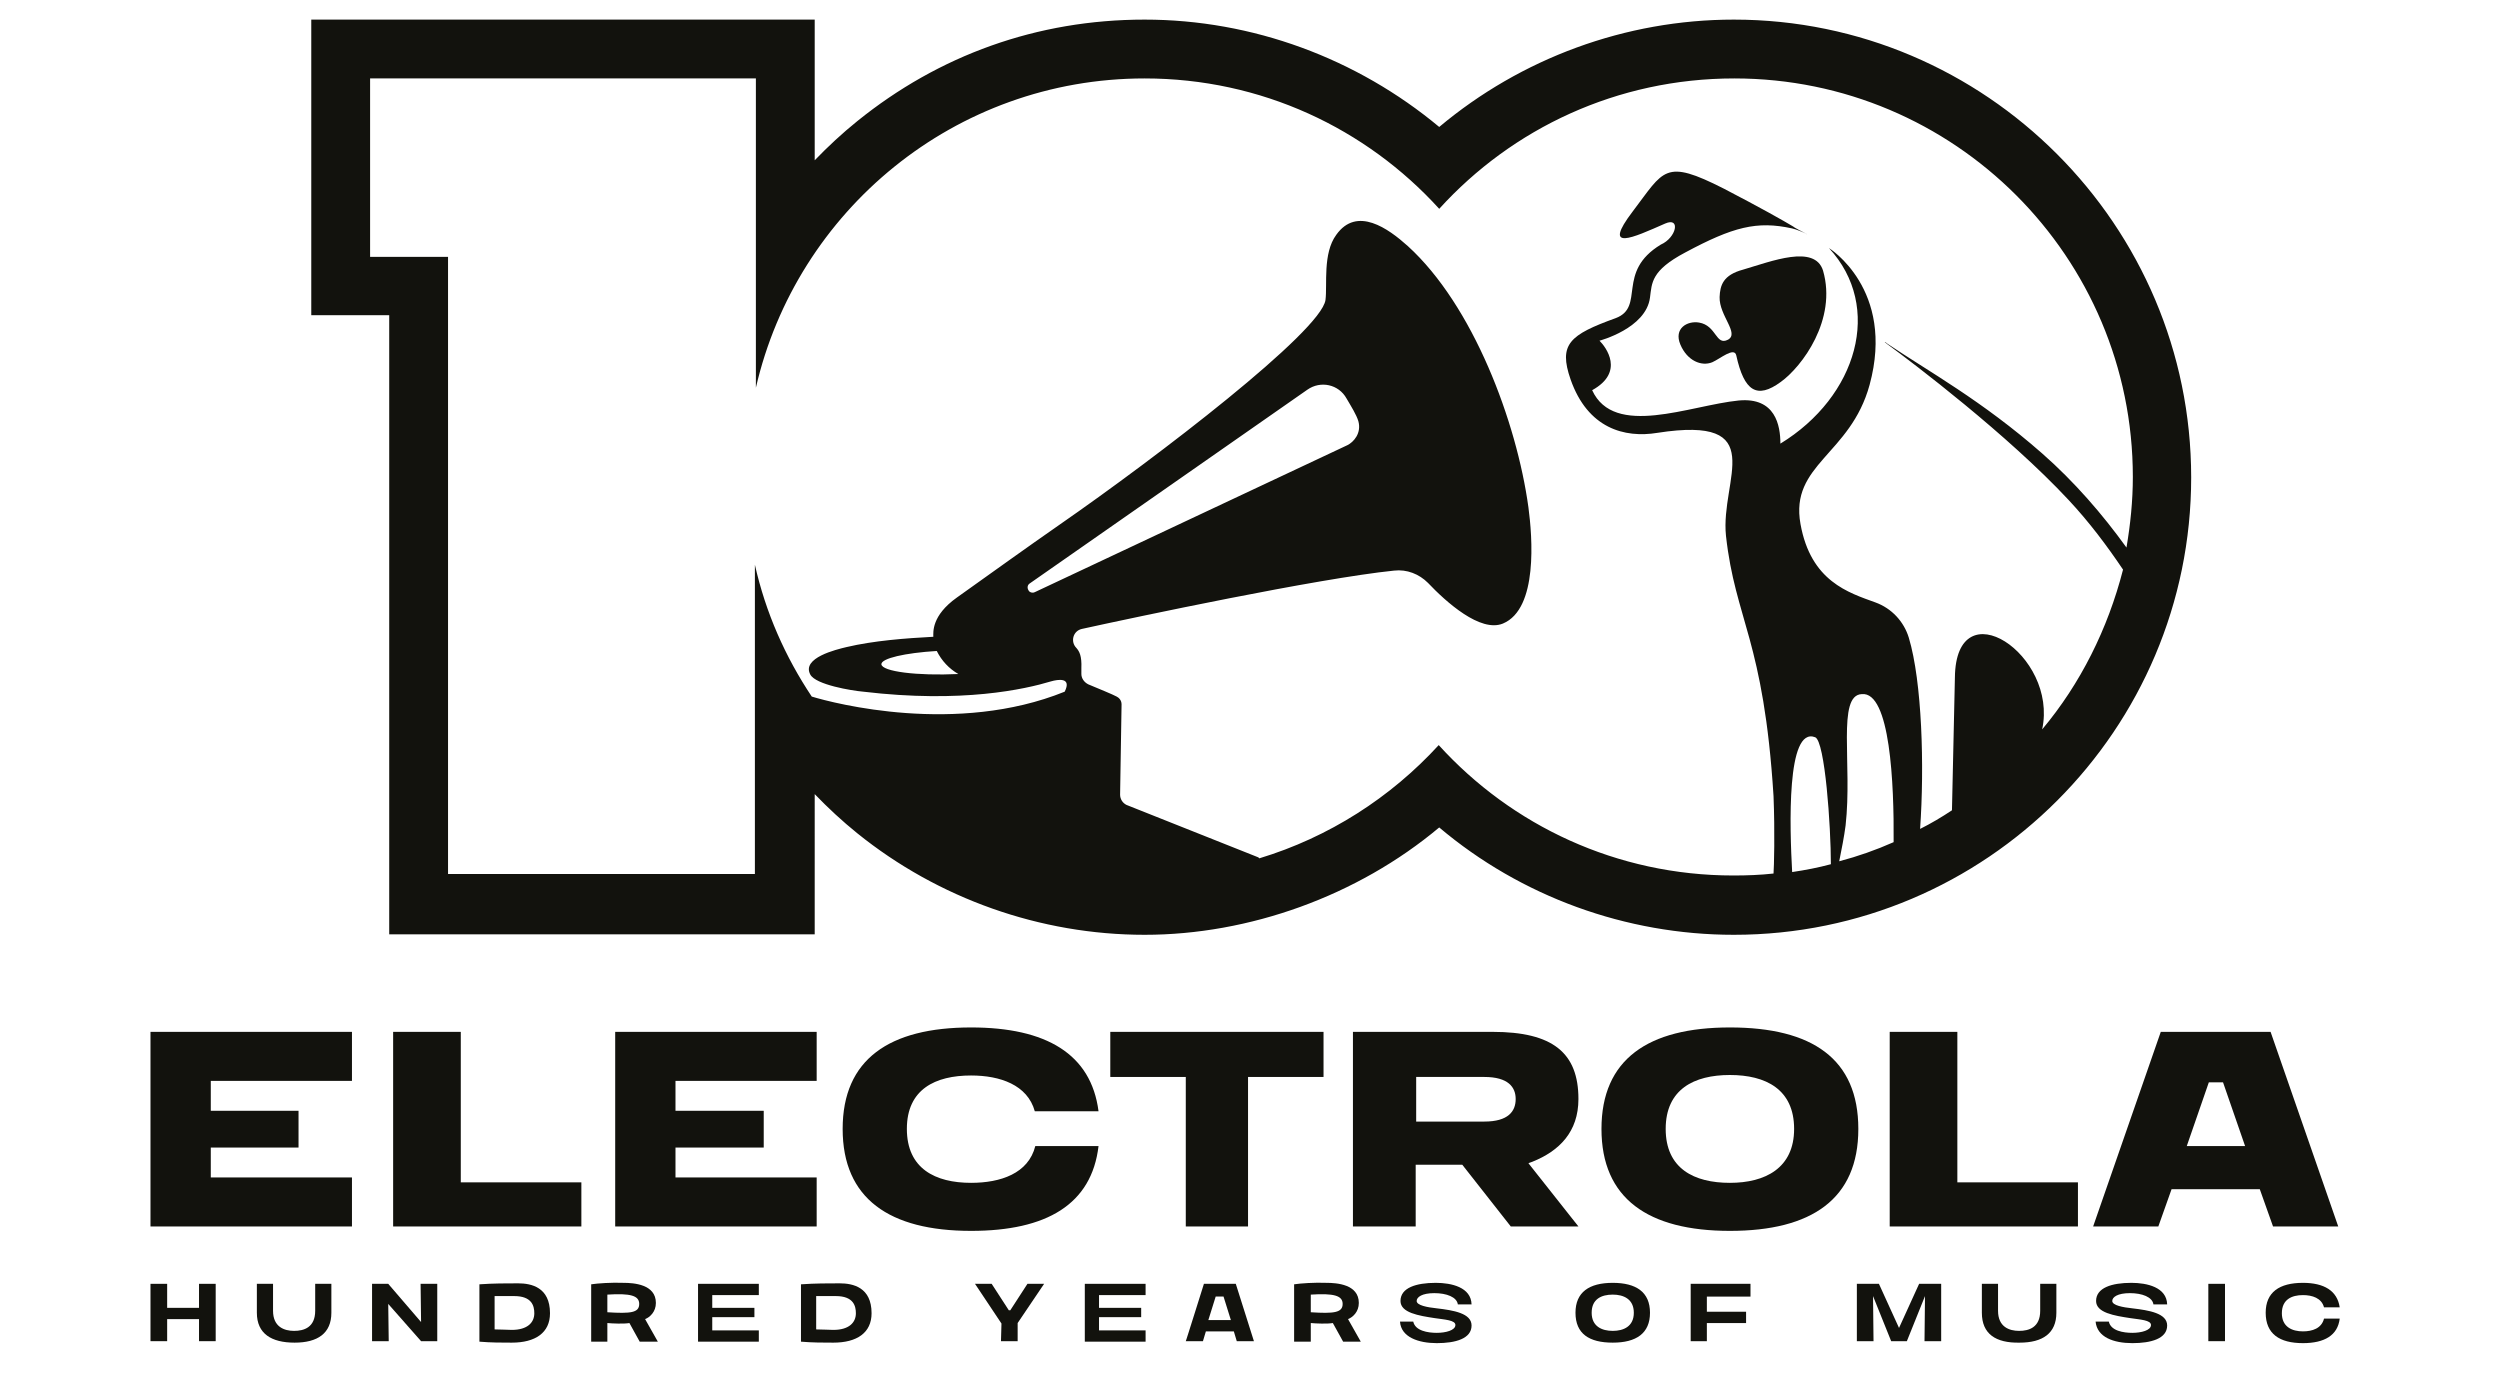 <?xml version="1.0" encoding="utf-8"?>
<!-- Generator: Adobe Illustrator 27.8.0, SVG Export Plug-In . SVG Version: 6.00 Build 0)  -->
<svg version="1.1" id="Ebene_2" xmlns="http://www.w3.org/2000/svg" xmlns:xlink="http://www.w3.org/1999/xlink" x="0px" y="0px"
	 viewBox="0 0 510 280" style="enable-background:new 0 0 510 280;" xml:space="preserve">
<style type="text/css">
	.st0{fill:#12120D;}
</style>
<g>
	<path class="st0" d="M355.6,55c-4.1,1.1-4.7,3.2-4.8,5.6c-0.1,3.8,4.1,7.4,1.7,8.7c-2.5,1.3-2.3-2.9-5.9-3.5
		c-2.4-0.4-5.2,1.2-3.8,4.5c1.4,3.3,4.3,4.5,6.5,3.6c1.6-0.7,4.5-3.2,4.9-1.4c1.6,7.3,4.2,9,9.1,5.4c4.3-3.1,11.5-12.7,8.6-22.7
		C370.2,49.8,361.4,53.3,355.6,55L355.6,55z"/>
	<path class="st0" d="M353.7,4c-22.1,0-43.4,7.9-60.1,21.9C276.8,11.9,255.5,4,233.5,4s-42,7.3-58.6,20.7c-3.1,2.5-6,5.2-8.7,8V4
		H63.5v60.3h15.9v126.3h86.8V162c2.7,2.8,5.6,5.5,8.7,8c16.5,13.3,37.3,20.7,58.6,20.7s43.4-7.9,60.1-21.9
		c16.7,14.1,38.1,21.9,60.1,21.9c51.5,0,93.3-41.9,93.3-93.3S405.1,4,353.7,4z M370.3,150.4c2,0.8,3.2,18.2,3.2,25.9
		c-2.6,0.7-5.2,1.2-7.9,1.6C365.1,168.8,364.4,148.1,370.3,150.4z M379.8,141.6c5.8-0.6,6.6,18.3,6.5,30.2
		c-3.6,1.6-7.3,2.9-11.1,3.9c0.5-2.5,1-5,1.3-7.3C377.9,155.9,374.7,141.8,379.8,141.6L379.8,141.6z M416.6,148.8
		c3.3-15.3-17.6-29-17.8-10.6l-0.6,27.1c-2.1,1.4-4.3,2.7-6.5,3.8c0.9-12.8,0.4-30-2.3-39c-1-3.3-3.5-6-6.8-7.2
		c-5.5-2-13.2-4.3-15.3-16c-2.2-12.2,10.2-14.1,14.1-28.4c5.3-19.5-8.3-27.9-8.3-27.9c11.1,12,5.8,30.3-9.9,39.9
		c0-3.7-1-9.5-8.5-8.8c-10,1-25.4,7.7-29.9-2.1c6.7-3.7,2.8-8.8,1.5-10.1c0,0,9.5-2.5,10.3-8.8c0.4-3,0.2-5.5,7.2-9.2
		c9.7-5.2,14.6-6.5,21.8-4.9c0.9,0.2,2.3,0.8,2.9,1.1c0.1,0,0.1,0.1,0.1,0.1s0,0-0.1-0.1c-0.8-0.4-2.7-1.4-2.7-1.5
		c-2-1.2-6.6-3.8-14.1-7.7c-12.2-6.2-12.2-3.8-18.6,4.6c-6.4,8.4,0,5.4,6.6,2.5c3.2-1.4,2.3,2.9-0.9,4.3c-9.2,5.6-3.1,12.7-9.2,15
		c-9.4,3.4-11.7,5.3-9.2,12.5c3.5,10,11,12,17.7,10.9c23.2-3.6,12.8,9.5,14,21c1.9,17.2,7.7,21.2,9.7,53.1c0.3,7.5,0.1,14.5,0,15.8
		c-2.7,0.3-5.4,0.4-8.2,0.4c-23.8,0-45.2-10.2-60.1-26.6c-9.8,10.7-22.4,18.8-36.6,23.1c0,0-0.1-0.1-0.2-0.2l-26.9-10.7
		c-0.8-0.4-1.3-1.2-1.3-2.1l0.3-18.4c0-0.9-0.6-1.4-1-1.6c-0.7-0.4-3.9-1.7-5.8-2.5c-0.8-0.4-1.4-1.2-1.4-2.1v-1.2
		c0.1-2.5-0.4-3.4-1-4.1c-1.3-1.3-0.7-3.5,1.1-3.9c10.9-2.4,48.1-10.3,63.7-11.9c2.6-0.3,5.1,0.7,6.9,2.5
		c3.7,3.9,10.7,10.2,15.3,8.3c7.2-3,6-17.7,5.2-23.7c-2.4-17.5-11.3-41.2-24.6-53.3c-4-3.6-10.4-8.2-14.6-2.3
		c-2.8,3.8-1.8,10.2-2.2,13.3c-0.9,6.4-34.3,32-54.2,45.8c-6.9,4.8-13.7,9.7-21,14.9c-5.2,3.7-4.8,7.1-4.8,8
		c-5.7,0.3-12.2,0.8-17.7,2.1c-2.1,0.5-9.2,2.2-7.4,5.6c1.1,2.1,8.5,3.3,10.8,3.5c20.2,2.4,33-0.5,38.3-2.1c1.4-0.4,4.3-0.9,2.8,2.1
		c-22,8.9-47,2.4-51.6,1c-5.4-8.1-9.4-17.1-11.6-26.9v63.1H91.4V52.4H75.5V16h78.7v63.1C162.5,43,194.8,16,233.5,16
		c23.8,0,45.2,10.2,60.1,26.6C308.5,26.2,329.9,16,353.8,16c44.9,0,81.3,36.4,81.3,81.3c0,4.9-0.5,9.7-1.3,14.4
		c-4.9-6.8-10.6-13.4-17.2-19.2c-12.3-10.8-23.3-16.8-31.6-22.4c-0.2-0.2-0.5-0.4-0.5-0.3c0,0,0.1,0.1,0.5,0.4
		c5.2,3.8,24.6,18.5,37,31.8c4.2,4.5,7.8,9.3,11.1,14.2C430,128.3,424.4,139.5,416.6,148.8L416.6,148.8z M211.1,120.8
		c-0.2,0.1-0.3,0.1-0.5,0.1c-0.3,0-0.7-0.2-0.8-0.5l0,0c-0.3-0.5-0.2-1.1,0.3-1.4l56.6-39.5c2.7-1.9,6.4-1.1,8,1.8
		c1,1.7,2,3.3,2.4,4.6c0.7,2.5-1,4.3-2.2,4.9L211.1,120.8L211.1,120.8z M195.5,137.5c-8.4,0.4-15.6-0.5-15.7-2
		c0-1.2,4.8-2.3,11.3-2.7C192.1,134.8,193.6,136.4,195.5,137.5L195.5,137.5z"/>
</g>
<g>
	<g>
		<polygon class="st0" points="30.7,250.2 71.8,250.2 71.8,240.2 43,240.2 43,234.1 60.9,234.1 60.9,226.6 43,226.6 43,220.5 
			71.8,220.5 71.8,210.5 30.7,210.5 		"/>
		<polygon class="st0" points="94,210.5 80.2,210.5 80.2,250.2 118.6,250.2 118.6,241.2 94,241.2 		"/>
		<polygon class="st0" points="125.5,250.2 166.6,250.2 166.6,240.2 137.8,240.2 137.8,234.1 155.8,234.1 155.8,226.6 137.8,226.6 
			137.8,220.5 166.6,220.5 166.6,210.5 125.5,210.5 		"/>
		<path class="st0" d="M198.1,219.4c5.9,0,11.5,1.9,13,7.3h13c-1.5-11.7-10.7-17.1-26-17.1c-16.7,0-26.2,6.5-26.2,20.7
			c0,14.2,9.5,20.8,26.2,20.8c15.4,0,24.6-5.4,26-17.3h-12.9c-1.4,5.6-7.1,7.5-13.1,7.5c-7.3,0-13.1-2.9-13.1-11
			S190.8,219.4,198.1,219.4L198.1,219.4z"/>
		<polygon class="st0" points="226.5,219.7 241.9,219.7 241.9,250.2 254.6,250.2 254.6,219.7 270,219.7 270,210.5 226.5,210.5 		"/>
		<path class="st0" d="M352.9,209.6c-16.7,0-26.2,6.5-26.2,20.7c0,14.2,9.5,20.8,26.2,20.8s26.2-6.5,26.2-20.8
			C379.1,216,369.7,209.6,352.9,209.6z M352.9,241.3c-7.3,0-13.1-2.9-13.1-11s5.8-11,13.1-11s13.1,2.9,13.1,11
			C366,238.3,360.1,241.3,352.9,241.3z"/>
		<polygon class="st0" points="399.3,210.5 385.5,210.5 385.5,250.2 423.9,250.2 423.9,241.2 399.3,241.2 		"/>
		<path class="st0" d="M322,224.2c0-9.4-5.2-13.7-17.5-13.7H276v39.7h12.8v-12.6h9.5l9.9,12.6H322l-10.2-12.9c0,0,0.2-0.1,0.8-0.3
			C318.1,234.8,322,230.9,322,224.2z M302.8,228.8h-13.9v-9.1h13.9c4.9,0,6.4,2.1,6.4,4.5C309.2,226.7,307.7,228.8,302.8,228.8z"/>
		<path class="st0" d="M463.7,250.2H477l-13.8-39.7h-22.4l-13.8,39.7h13.3l2.7-7.6h18L463.7,250.2L463.7,250.2z M446.1,233.8l4.5-13
			h2.9l4.5,13H446.1z"/>
	</g>
	<g>
		<path class="st0" d="M30.7,261.9h3.4v4.9h6.5v-4.9H44v11.7h-3.4v-4.5h-6.5v4.5h-3.4V261.9z"/>
		<path class="st0" d="M52.4,267.8v-5.9h3.3v5.5c0,3.3,2.3,4.1,4.3,4.1c2,0,4.3-0.7,4.3-4.1v-5.5h3.3v5.9c0,4.2-2.8,6.1-7.5,6.1
			S52.4,272.1,52.4,267.8z"/>
		<path class="st0" d="M75.9,261.9h3.3l6.7,7.8l-0.1-7.8h3.4v11.7h-3.3l-6.7-7.6l0.1,7.6h-3.4V261.9z"/>
		<path class="st0" d="M97.8,273.7v-11.7c2.9-0.2,5.5-0.2,7.9-0.2c2.7,0,6.5,0.8,6.5,6.1c0,4-3,6-7.8,6
			C102.3,273.9,100.2,273.9,97.8,273.7L97.8,273.7z M109,267.9c0-1.5-0.5-3.5-4.1-3.5c-1.3,0-2.7,0-4,0v6.8c1.3,0,2.7,0.1,3.5,0.1
			C107.6,271.3,109,269.8,109,267.9L109,267.9z"/>
		<path class="st0" d="M127.2,261.7c2.1,0,6.6,0.3,6.6,4.1c0,1.8-1.2,2.9-2.2,3.3l2.6,4.6h-3.7l-2.1-3.8c-1.1,0.2-3.5,0.1-4.5,0v3.8
			h-3.3v-11.7C121.9,261.8,124.8,261.6,127.2,261.7L127.2,261.7z M130.4,266c0-1.7-1.8-2.2-6.5-1.9v3.6
			C128.7,268,130.4,267.8,130.4,266z"/>
		<path class="st0" d="M142.4,261.9h12.4v2.3h-9.5v2.6h8.6v1.9h-8.6v2.7h9.5v2.3h-12.4V261.9z"/>
		<path class="st0" d="M163.4,273.7v-11.7c2.9-0.2,5.5-0.2,7.9-0.2c2.7,0,6.5,0.8,6.5,6.1c0,4-3,6-7.8,6
			C167.9,273.9,165.8,273.9,163.4,273.7L163.4,273.7z M174.6,267.9c0-1.5-0.5-3.5-4.1-3.5c-1.3,0-2.7,0-4,0v6.8
			c1.3,0,2.7,0.1,3.5,0.1C173.2,271.3,174.6,269.8,174.6,267.9L174.6,267.9z"/>
		<path class="st0" d="M204.3,270l-5.4-8.1h3.4l3.5,5.4h0.3l3.5-5.4h3.4l-5.4,8v3.7h-3.4L204.3,270L204.3,270z"/>
		<path class="st0" d="M221.3,261.9h12.4v2.3h-9.5v2.6h8.6v1.9h-8.6v2.7h9.5v2.3h-12.4V261.9z"/>
		<path class="st0" d="M245.6,261.9h6.5l3.7,11.7h-3.5l-0.6-2H246l-0.6,2h-3.5C241.9,273.7,245.6,261.9,245.6,261.9z M251.1,269.3
			l-1.5-4.8h-1.6l-1.5,4.8H251.1L251.1,269.3z"/>
		<path class="st0" d="M270.6,261.7c2.1,0,6.6,0.3,6.6,4.1c0,1.8-1.2,2.9-2.2,3.3l2.6,4.6H274l-2.1-3.8c-1.1,0.2-3.5,0.1-4.5,0v3.8
			H264v-11.7C265.3,261.8,268.2,261.6,270.6,261.7L270.6,261.7z M273.9,266c0-1.7-1.8-2.2-6.5-1.9v3.6
			C272.1,268,273.9,267.8,273.9,266z"/>
		<path class="st0" d="M285.6,269.6h2.7c0.4,1.9,3,2.3,4.8,2.3c1.8,0,3.8-0.5,3.8-1.6c0-1-2.2-1.1-4.2-1.4c-3.3-0.5-7-1.1-7-3.5
			c0-2.7,3.2-3.7,7.2-3.7c3.2,0,7.2,0.9,7.3,4.4h-2.8c-0.2-1.5-2.3-2.3-4.8-2.3c-2.5,0-3.6,0.8-3.6,1.6c0,0.9,2.2,1.3,4.1,1.5
			c3.4,0.4,7.1,1,7.1,3.5c0,2.7-3.3,3.6-7.1,3.6C289.4,274,285.8,272.8,285.6,269.6L285.6,269.6z"/>
		<path class="st0" d="M321.4,267.8c0-4.2,2.8-6.1,7.6-6.1s7.6,1.9,7.6,6.1c0,4.2-2.8,6.1-7.6,6.1S321.4,272.1,321.4,267.8z
			 M333.3,267.8c0-2.8-2.1-3.7-4.3-3.7c-2.3,0-4.3,0.9-4.3,3.7s2.1,3.7,4.3,3.7C331.2,271.5,333.3,270.6,333.3,267.8z"/>
		<path class="st0" d="M344.9,261.9h12.2v2.6h-8.9v3.1h8v2.3h-8v3.7h-3.3C344.9,273.7,344.9,261.9,344.9,261.9z"/>
		<path class="st0" d="M378.8,261.9h4.5l4.1,9l4.1-9h4.5v11.7h-3.4l0.1-9.2l-3.7,9.2h-3.2l-3.7-9.2l0.1,9.2h-3.4V261.9z"/>
		<path class="st0" d="M404.3,267.8v-5.9h3.3v5.5c0,3.3,2.3,4.1,4.3,4.1c2,0,4.3-0.7,4.3-4.1v-5.5h3.3v5.9c0,4.2-2.8,6.1-7.5,6.1
			C407.1,274,404.3,272.1,404.3,267.8L404.3,267.8z"/>
		<path class="st0" d="M427.5,269.6h2.7c0.4,1.9,3,2.3,4.8,2.3s3.8-0.5,3.8-1.6c0-1-2.2-1.1-4.2-1.4c-3.3-0.5-7-1.1-7-3.5
			c0-2.7,3.2-3.7,7.2-3.7c3.2,0,7.2,0.9,7.3,4.4h-2.8c-0.2-1.5-2.3-2.3-4.8-2.3s-3.6,0.8-3.6,1.6c0,0.9,2.2,1.3,4.1,1.5
			c3.4,0.4,7.1,1,7.1,3.5c0,2.7-3.3,3.6-7.1,3.6S427.8,272.8,427.5,269.6L427.5,269.6z"/>
		<path class="st0" d="M450.5,261.9h3.4v11.7h-3.4V261.9z"/>
		<path class="st0" d="M462.2,267.8c0-4.2,2.8-6.1,7.6-6.1c4.3,0,7,1.6,7.5,5h-3.2c-0.5-1.9-2.4-2.5-4.3-2.5c-2.3,0-4.3,0.9-4.3,3.7
			s2.1,3.7,4.3,3.7c1.9,0,3.8-0.6,4.3-2.6h3.2c-0.4,3.4-3.1,5-7.5,5C465,274,462.2,272.1,462.2,267.8L462.2,267.8z"/>
	</g>
</g>
</svg>
